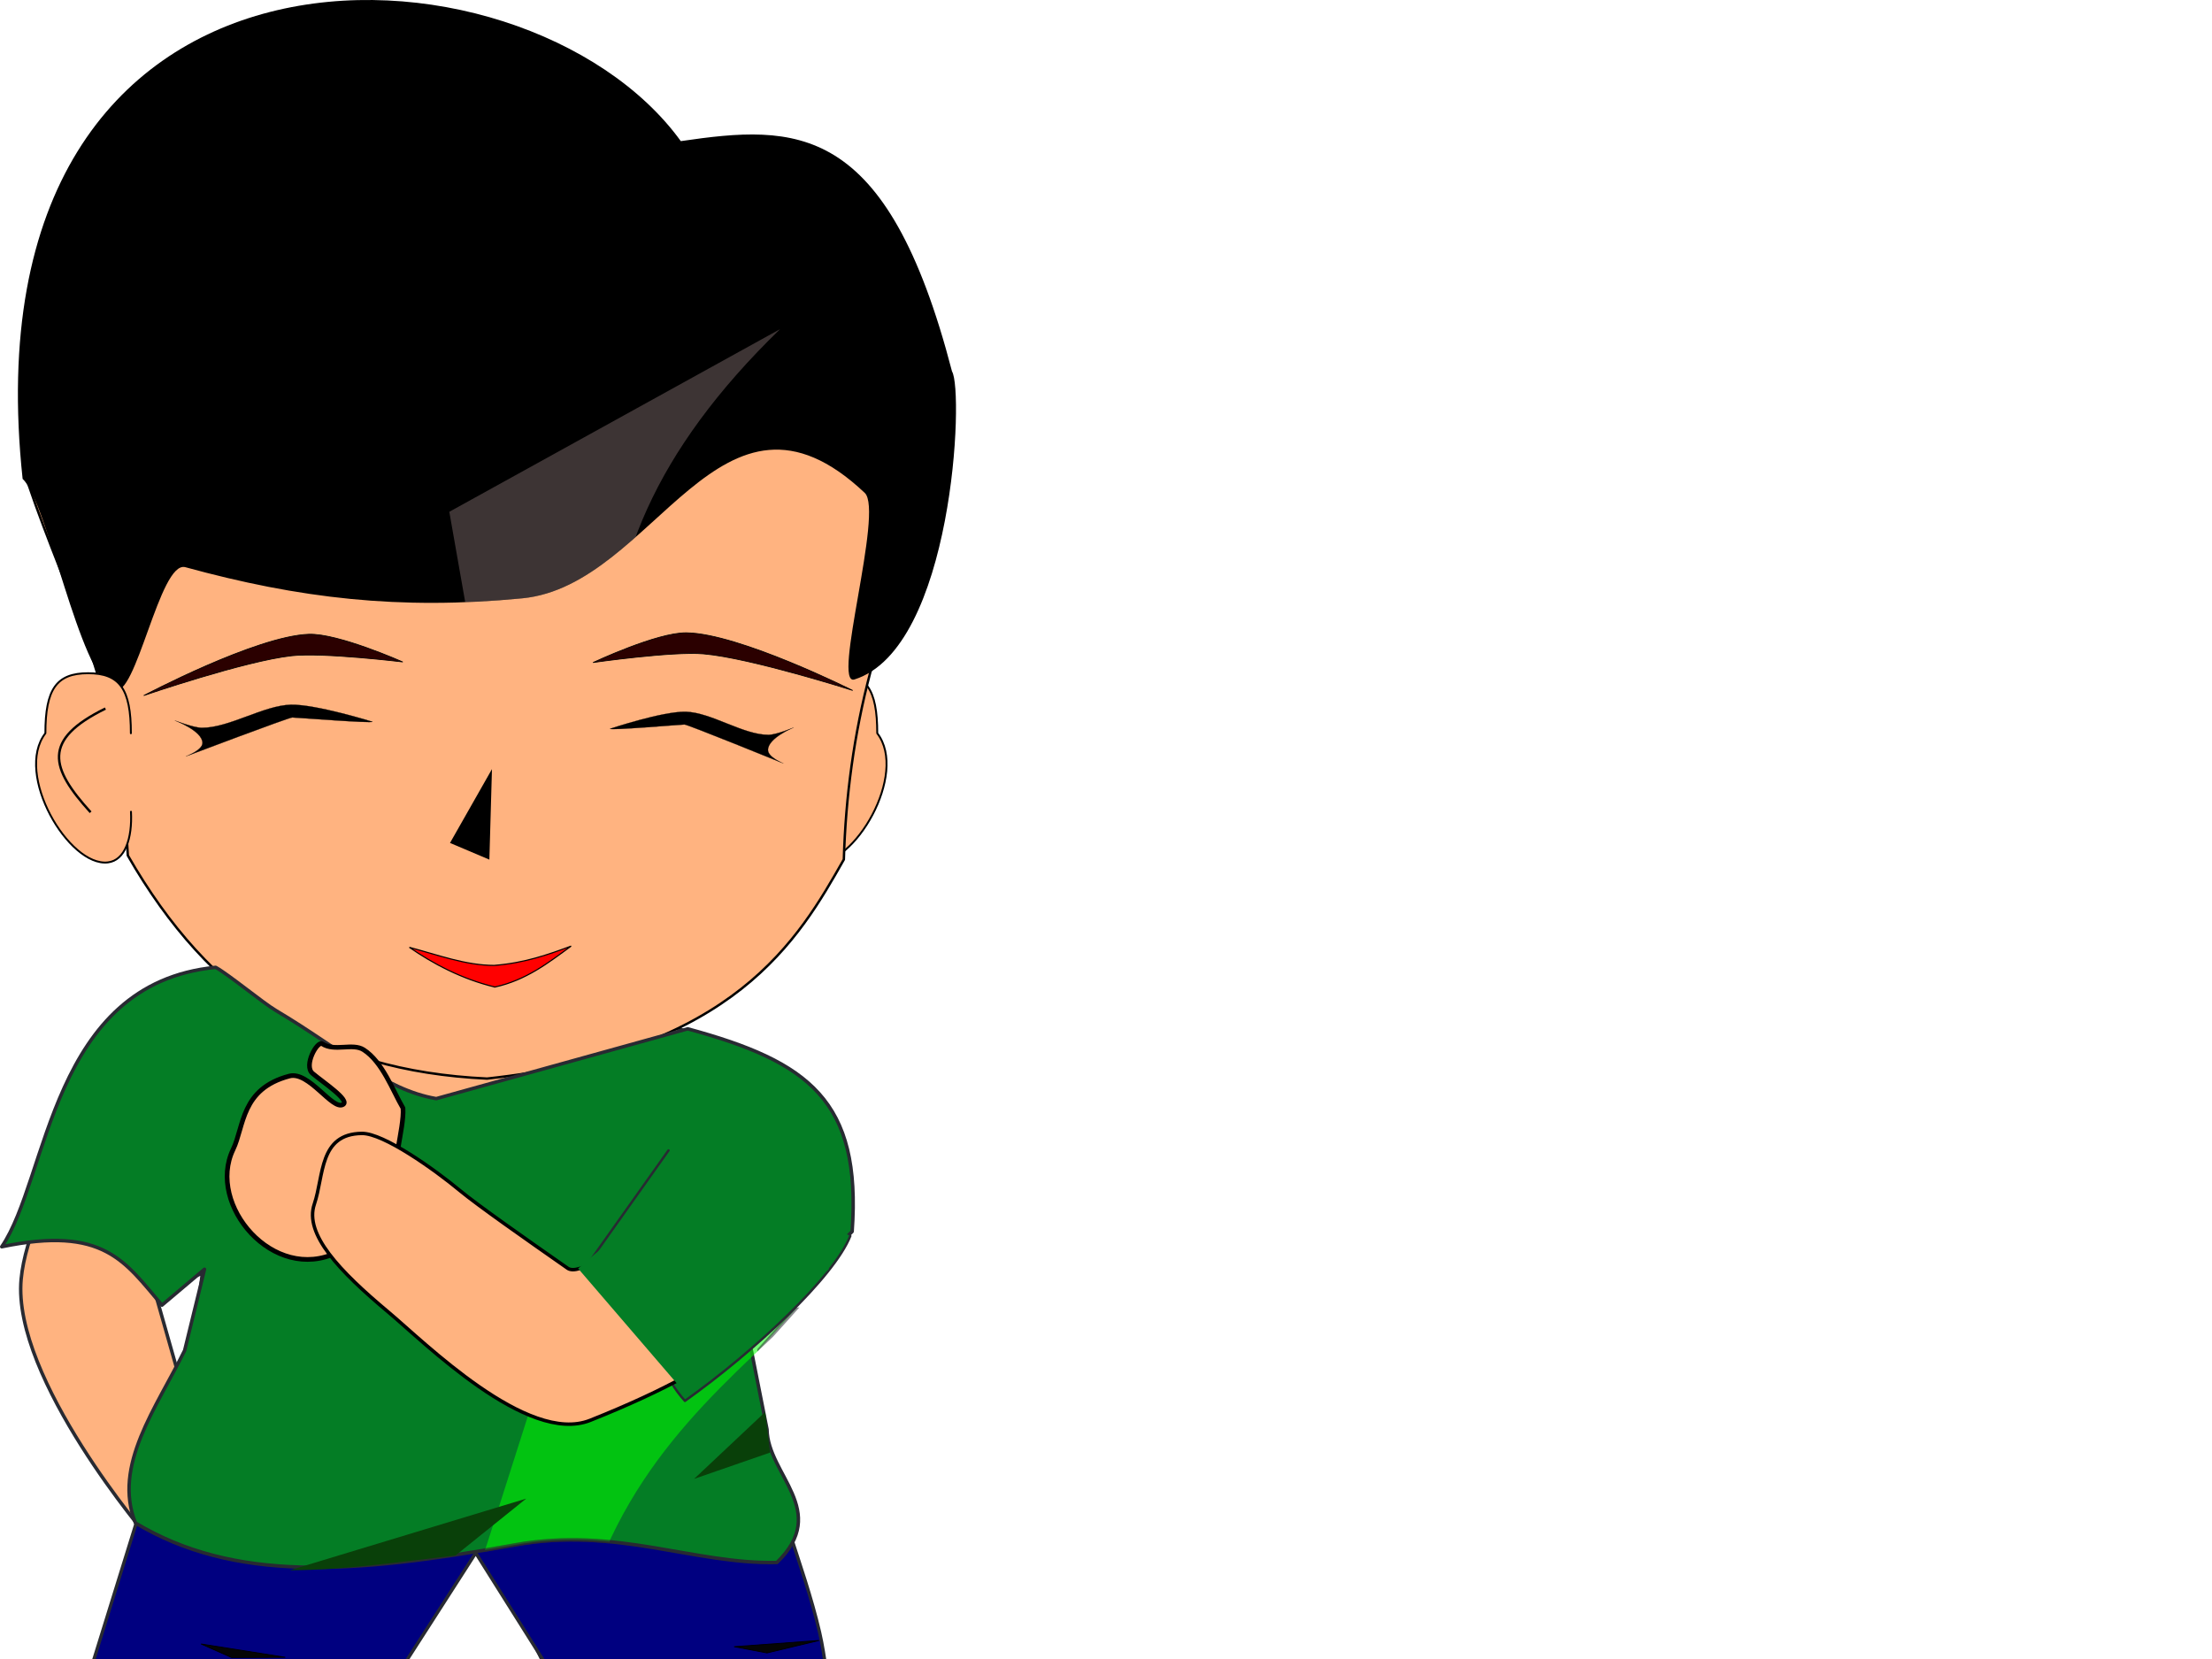 <?xml version="1.0"?><svg width="640" height="480" xmlns="http://www.w3.org/2000/svg">
 <title>Totetude Sid the Safety Kid</title>
 <defs>
  <clipPath id="clipPath4913" clipPathUnits="userSpaceOnUse">
   <path fill="none" fill-rule="evenodd" stroke="#000000" stroke-width="1px" id="path4915" d="m232.857,378.076c-26.158,25.048 -54.22,47.241 -65.714,94.286l27.143,27.143l35.714,-41.429c-14.082,35.714 -34.578,74.286 -30,110c0,0 -101.429,-12.857 -95.714,-17.143c5.714,-4.286 55.714,-164.286 55.714,-164.286l72.857,-8.571z"/>
  </clipPath>
  <clipPath id="clipPath4921" clipPathUnits="userSpaceOnUse">
   <path fill="none" fill-rule="evenodd" stroke="#000000" stroke-width="1px" id="path4923" d="m211.429,513.791l-42.857,182.857l-137.143,-82.857l111.429,-115.714l68.571,15.714z"/>
  </clipPath>
  <clipPath id="clipPath4929" clipPathUnits="userSpaceOnUse">
   <path fill="none" fill-rule="evenodd" stroke="#000000" stroke-width="1px" id="path4931" d="m201.429,405.219c-33.086,51.783 -51.803,91.424 1.429,142.857l-70,7.143l-17.143,-137.143l85.714,-12.857z"/>
  </clipPath>
  <clipPath id="clipPath4937" clipPathUnits="userSpaceOnUse">
   <path fill="none" fill-rule="evenodd" stroke="#000000" stroke-width="1px" id="path4939" d="m190,615.219c-21.176,28.095 -6.371,47.619 -5.714,75.714l-92.857,-42.857l71.429,-47.143l27.143,14.286z"/>
  </clipPath>
  <clipPath id="clipPath4991" clipPathUnits="userSpaceOnUse">
   <path fill="none" fill-rule="evenodd" stroke="#000000" stroke-width="1px" id="path4993" d="m182.857,220.934c9.96,47.521 15.612,81.807 24.682,120.462c14.14,60.26 58.498,66.469 76.746,80.966l-181.429,-47.143l18.571,-158.571l61.429,4.286z"/>
  </clipPath>
  <clipPath id="clipPath5011" clipPathUnits="userSpaceOnUse">
   <path fill="none" fill-rule="evenodd" stroke="#000000" stroke-width="1px" id="path5013" d="m252.857,92.362c-88.548,4.286 -80.617,234.286 -27.143,234.286l-130,-81.429l45.714,-125.714l111.429,-27.143z"/>
  </clipPath>
  <clipPath id="clipPath5073" clipPathUnits="userSpaceOnUse">
   <path fill="none" fill-rule="evenodd" stroke="#000000" stroke-width="1px" id="path5075" d="m225.714,95.219c-73.356,71.205 -51.123,132.034 -20,217.143l-44.286,14.286l-31.429,-178.571l95.714,-52.857z"/>
  </clipPath>
  <clipPath id="clipPath5505" clipPathUnits="userSpaceOnUse">
   <path fill="none" fill-rule="evenodd" stroke="#000000" stroke-width="1px" id="path5507" d="m181.429,659.505l-5.714,45.714l-41.429,-44.286l47.143,-1.429z"/>
  </clipPath>
 </defs>
 <g>
  <path fill="#ffb380" fill-rule="nonzero" stroke="#000000" stroke-width="0.549" stroke-linecap="round" stroke-linejoin="round" stroke-miterlimit="4" d="m229.08,212.152c0,-12.742 3.175,-17.368 12.368,-17.368c9.193,0 12.368,4.627 12.368,17.368c9.088,11.804 -6.805,38.684 -18.083,37.368c-4.952,-0.578 -7.078,-6.932 -6.679,-14.659" id="path5352"/>
  <path fill="#ffb380" fill-rule="nonzero" stroke="#282a32" stroke-linecap="round" stroke-linejoin="round" stroke-miterlimit="4" id="path4801" d="m226.339,527.867l-15.012,-133.908l20.796,-20.417l14.315,-30.974l-26.992,-32.823l-32.099,-17.058l-52.637,-129.125l-52.379,129.23l-46.032,13.363c0,0 -27.967,39.993 -30.182,63.94c-2.664,28.799 36.964,74.975 36.964,74.975l12.709,-32.68l-11.079,-39.017l13.838,-4.957l-20.456,158.261l55.715,3.343l42.62,-91.39l42.002,85.669l47.909,3.57z"/>
  <path fill="#ffb380" fill-rule="nonzero" stroke="#000000" stroke-width="0.697" stroke-linecap="round" stroke-linejoin="round" stroke-miterlimit="4" id="path3161" d="m274.047,140.02c-20.363,36.219 -28.861,72.439 -29.896,108.658c-12.972,22.903 -31.53,55.641 -103.235,63.39c-47.882,-2.218 -80.192,-23.18 -103.931,-64.556c-2.664,-50.239 -17.428,-73.733 -28.792,-107.492c102.722,-96.188 187.166,-67.725 265.854,0z"/>
  <path fill="#ff0000" fill-rule="evenodd" stroke="#000000" stroke-width="0.327px" d="m143.19,285.579c-9.604,-2.297 -18.061,-6.843 -24.74,-11.485c8.179,2.178 16.358,5.242 24.537,5.231c8.943,-0.718 15.619,-3.141 22.259,-5.59c-6.698,4.913 -13.044,9.85 -22.056,11.845z" id="path3610"/>
  <path fill="#2b0000" fill-rule="evenodd" stroke="#000000" stroke-width="0.215px" id="path3614" d="m41.58,201.252c0,0 32.499,-17.21 47.751,-17.745c8.519,-0.299 27.209,8.022 27.209,8.022c0,0 -23.033,-2.792 -32.08,-1.801c-13.599,1.489 -42.88,11.524 -42.88,11.524z"/>
  <path fill="#2b0000" fill-rule="evenodd" stroke="#000000" stroke-width="0.215px" d="m246.72,199.773c0,0 -32.862,-16.492 -48.122,-16.692c-8.523,-0.112 -27.029,8.617 -27.029,8.617c0,0 22.967,-3.297 32.033,-2.505c13.628,1.19 43.118,10.58 43.118,10.58z" id="path3620"/>
  <path fill="#000000" fill-rule="evenodd" stroke-width="0.415px" d="m141.59,248.717l-11.389,-4.829l12.139,-21.356l-0.75,26.185z" id="path4592"/>
  <path fill="#000000" fill-rule="nonzero" stroke-width="3" stroke-linecap="round" stroke-linejoin="round" stroke-miterlimit="4" id="path4603" d="m275.448,107.462c3.511,5.642 0.336,80.146 -28.23,89.127c-6.696,2.105 8.549,-48.729 2.982,-53.982c-41.86,-39.493 -60.567,26.773 -99.07,30.504c-17.848,1.73 -33.985,1.716 -49.677,0.18c-15.96,-1.563 -31.459,-4.702 -47.83,-9.186c-7.462,-2.044 -14.283,38.619 -20.68,35.529c-10.244,-4.947 -19.149,-54.507 -26.397,-61.067c-17.886,-167.446 145.198,-160.247 190.431,-97.736c33.259,-4.833 59.581,-6.086 78.471,66.631z"/>
  <path fill="#000000" fill-rule="evenodd" stroke="#000000" stroke-width="0.066px" id="path4739" d="m107.737,208.817c0,0 -16.401,-5.095 -23.576,-4.921c-7.905,0.192 -17.868,6.722 -25.774,6.678c-2.395,-0.013 -7.792,-2.109 -7.792,-2.109c0,0 7.998,2.998 7.992,6.503c-0.004,2.097 -4.795,3.866 -4.795,3.866c0,0 29.77,-11.248 30.769,-11.248c0.999,0 23.177,1.757 23.177,1.23z"/>
  <path fill="#000000" fill-rule="evenodd" stroke="#000000" stroke-width="0.063px" d="m176.517,210.854c0,0 15.245,-5.096 21.914,-4.922c7.348,0.192 16.608,6.723 23.957,6.679c2.226,-0.013 7.243,-2.109 7.243,-2.109c0,0 -7.434,2.999 -7.429,6.504c0.003,2.097 4.457,3.867 4.457,3.867c0,0 -27.672,-11.249 -28.6,-11.249c-0.929,0 -21.543,1.758 -21.543,1.23z" id="path4741"/>
  <path fill="#800000" fill-rule="nonzero" stroke="#282a32" stroke-width="1.12" stroke-linecap="round" stroke-linejoin="round" stroke-miterlimit="4" d="m269.011,535.695c0,8.156 -1.595,23.235 -9.747,28.894c-9.533,6.618 -26.798,3.159 -42.279,3.159c-13.961,0 -36.712,2.712 -46.059,-2.808c-9.881,-5.835 -5.966,-20.153 -5.966,-29.245c0,-17.694 23.308,-32.054 52.026,-32.054c28.718,0 52.026,14.36 52.026,32.054z" id="path4874"/>
  <path fill="#000080" fill-rule="nonzero" stroke="#282a32" stroke-width="0.945" stroke-linecap="round" stroke-linejoin="round" stroke-miterlimit="4" id="rect4810" d="m50.473,404.982l170.055,7.143c2.377,19.335 12.001,40.223 16.604,60.147c3.447,14.921 1.83,29.928 14.11,39.908c-25.767,-13.097 -47.254,31.778 -86.946,14.597l-3.391,-40.478l-23.262,-36.976l-21.891,34.074l-23.173,46.575l-80.678,-0.649l38.571,-124.341z"/>
  <path opacity="0.489" fill="#00ffff" fill-rule="nonzero" stroke="#282a32" stroke-width="0.945" stroke-linecap="round" stroke-linejoin="round" stroke-miterlimit="4" clip-path="url(#clipPath4921)" d="m50.473,404.982l170.055,7.143c2.377,19.335 12.001,40.223 16.604,60.147c3.447,14.921 -0.313,29.928 11.967,39.908c-25.767,-13.097 -45.111,31.778 -84.803,14.597l-3.391,-40.478l-23.262,-36.976l-21.891,34.074l-23.173,46.575l-80.678,-0.649l38.571,-124.341z" id="path4917"/>
  <path fill="#047d25" fill-rule="nonzero" stroke="#282a32" stroke-linecap="round" stroke-linejoin="round" stroke-miterlimit="4" id="rect4807" d="m0.5,360.724c13.574,-19.836 14.144,-76.163 61.897,-80.844c3.94,2.197 13.555,10.189 17.404,12.475c19.141,11.367 31.295,22.914 46.413,25.512l72.765,-20.198c34.98,9.498 50.297,20.753 47.572,58.654l-29.99,30.171l5.368,27.087c0.16,13.072 18.3,23.506 2.856,38.493c-23.971,0.559 -46.404,-10.392 -75.73,-5.104c-47.487,8.563 -81.39,10.719 -109.86,-6.318c-6.642,-16.64 6.04,-33.28 14.226,-49.92l5.749,-23.499l-12.312,10.39c-10.801,-12.666 -16.768,-23.022 -46.358,-16.899z"/>
  <path opacity="0.537" fill="#00ff00" fill-rule="nonzero" stroke="#282a32" stroke-linecap="round" stroke-linejoin="round" stroke-miterlimit="4" clip-path="url(#clipPath4913)" d="m0.5,360.724c13.574,-19.836 14.144,-76.163 61.897,-80.844c3.94,2.197 13.555,10.189 17.404,12.475c19.141,11.367 31.295,22.914 46.413,25.512l72.765,-20.198c34.98,9.498 52.318,22.773 49.592,60.675l-28.98,32.191l2.337,23.047c0.16,13.072 18.3,23.506 2.856,38.493c-23.971,0.559 -46.404,-10.392 -75.73,-5.104c-47.487,8.563 -81.39,10.719 -109.86,-6.318c-6.642,-16.64 8.183,-38.28 16.368,-54.92l3.606,-27.07l-12.312,18.962c-10.801,-12.666 -16.768,-23.022 -46.358,-16.899z" id="path4909"/>
  <path fill="#047d25" fill-rule="nonzero" stroke="#282a32" stroke-width="0.699" stroke-linecap="round" stroke-linejoin="round" stroke-miterlimit="4" id="rect4804" d="m246.015,357.599c-4.735,11.928 -27.681,33.372 -47.843,47.719c-12.508,-13.782 -3.416,-25.748 -28.543,-38.942l23.792,-33.523"/>
  <path fill="#800000" fill-rule="nonzero" stroke="#282a32" stroke-width="1.058" stroke-linecap="round" stroke-linejoin="round" stroke-miterlimit="4" id="path4871" d="m101.899,538.571c0,7.805 -0.059,19.379 -7.66,24.795c-8.889,6.334 -24.988,3.024 -39.423,3.024c-13.017,0 -34.232,2.595 -42.948,-2.688c-9.214,-5.585 -5.563,-19.287 -5.563,-27.988c0,-16.933 21.733,-30.676 48.511,-30.676c26.778,0 47.083,16.6 47.083,33.533z"/>
  <path opacity="0.374" fill="#ff2a2a" fill-rule="nonzero" stroke="#282a32" stroke-width="1.066" stroke-linecap="round" stroke-linejoin="round" stroke-miterlimit="4" clip-path="url(#clipPath4937)" d="m104.753,535.714c0,7.804 -1.509,22.233 -9.221,27.649c-9.018,6.333 -25.351,3.023 -39.996,3.023c-13.207,0 -34.73,2.595 -43.572,-2.687c-9.348,-5.584 -5.644,-19.284 -5.644,-27.985c0,-16.931 22.049,-30.672 49.217,-30.672c27.167,0 49.216,13.741 49.216,30.672z" id="path4933"/>
  <path opacity="0.358" fill="#ac9393" fill-rule="nonzero" stroke-width="3" stroke-linecap="round" stroke-linejoin="round" stroke-miterlimit="4" clip-path="url(#clipPath5073)" d="m275.448,107.462c3.511,5.642 0.336,80.146 -28.23,89.127c-6.696,2.105 8.549,-48.729 2.982,-53.981c-41.86,-39.493 -60.567,26.773 -99.07,30.504c-17.848,1.73 -33.985,1.716 -49.677,0.18c-15.96,-1.563 -31.459,-4.702 -47.83,-9.186c-7.462,-2.044 -14.283,38.619 -20.68,35.529c-10.244,-4.947 -19.149,-54.507 -26.397,-61.067c-17.886,-167.446 145.198,-160.247 190.431,-97.736c33.259,-4.833 59.581,-6.086 78.471,66.631z" id="path5069"/>
  <path fill="#050505" fill-rule="evenodd" stroke="#000000" stroke-width="0.356px" id="path5261" d="m169.646,484.688l-9.468,3.893l24.484,3.893l-15.016,-7.787z"/>
  <path fill="#050505" fill-rule="evenodd" stroke="#000000" stroke-width="0.243px" d="m221.919,478.245l-9.512,-1.807l24.597,-1.807l-15.085,3.614z" id="path5263"/>
  <path fill="#094009" fill-rule="evenodd" stroke-width="0.507px" id="path5265" d="m222.791,420.279l-1.418,-11.726l-20.549,19.332l21.967,-7.606z"/>
  <path fill="#050505" fill-rule="evenodd" stroke="#000000" stroke-width="0.243px" id="path5281" d="m67.027,479.582l-8.849,-3.93l24.361,3.853l-15.512,0.077z"/>
  <path fill="#094009" fill-rule="evenodd" stroke-width="0.507px" d="m131.809,450.032l20.436,-16.437l-68.394,20.729c15.986,-0.049 31.972,-2.455 47.958,-4.292z" id="path5283"/>
  <path fill="#ffb380" fill-rule="nonzero" stroke="#000000" stroke-width="0.549" stroke-linecap="round" stroke-linejoin="round" stroke-miterlimit="4" id="path5349" d="m37.868,212.152c0,-12.742 -3.175,-17.368 -12.368,-17.368c-9.193,0 -12.368,4.627 -12.368,17.368c-9.088,11.804 6.805,38.684 18.083,37.368c4.952,-0.578 7.078,-6.932 6.679,-14.659"/>
  <path fill="none" fill-rule="evenodd" stroke="#000000" stroke-width="0.697" stroke-miterlimit="4" id="path5354" d="m30.5,205.01c-18.418,9.067 -15.907,17.178 -4.286,30"/>
  <rect fill="#2b0000" fill-rule="nonzero" stroke="#000000" stroke-width="0.697" stroke-linecap="round" stroke-linejoin="round" stroke-miterlimit="4" y="553.581" x="4.786" height="15.714" width="95.714" id="rect5407"/>
  <rect fill="#2b0000" fill-rule="nonzero" stroke="#000000" stroke-width="0.727" stroke-linecap="round" stroke-linejoin="round" stroke-miterlimit="4" id="rect5409" width="104.256" height="15.685" x="163.372" y="552.167"/>
  <rect fill="#a02c2c" fill-rule="nonzero" stroke="#000000" stroke-width="0.697" stroke-linecap="round" stroke-linejoin="round" stroke-miterlimit="4" transform="matrix(1.177,0,0,0.996,-27.727,2.465) " clip-path="url(#clipPath5505)" id="rect5501" width="95.714" height="15.714" x="27.657" y="553.175"/>
  <title>Layer 1</title>
  <path fill="#ffb380" fill-rule="nonzero" stroke="#000000" stroke-width="1.353" stroke-linecap="round" stroke-linejoin="round" stroke-miterlimit="4" id="path4779" d="m97.573,362.346c-18.349,9.031 -37.859,-13.723 -30.129,-29.772c3.221,-6.687 2.247,-17.537 16.285,-21.24c5.674,-1.497 12.481,10.046 15.522,8.236c2.089,-1.243 -5.669,-6.342 -8.825,-9.003c-2.669,-2.251 1.368,-9.513 2.813,-8.563c3.561,2.342 8.797,-0.315 11.968,1.723c5.498,3.533 8.371,11.723 11.388,16.884c0.237,2.94 -0.815,7.891 -1.314,10.99"/>
  <path fill="#ffb380" fill-rule="nonzero" stroke="#000000" stroke-linecap="round" stroke-linejoin="round" stroke-miterlimit="4" id="path4781" d="m229.235,368.715c-5.163,10.717 -12.868,24.056 -58.474,42.23c-18.138,7.228 -48.105,-22.711 -58.451,-31.364c-14.172,-11.854 -24.306,-22.545 -21.368,-31.183c2.806,-8.248 1.355,-20.337 13.774,-20.463c6.263,-0.063 21,10.423 28.376,16.553c5.052,4.199 19.136,14.064 31.146,22.456c6.35,4.437 40.736,-28.596 39.309,-24.392c-10.954,32.277 33.311,9.807 25.686,26.163z"/>
  <rect stroke-width="0" transform="rotate(49.332 203.574,367.078) " id="svg_1" height="55" width="47.421" y="339.578" x="179.863" stroke-linecap="round" stroke-linejoin="round" stroke-dasharray="null" stroke="#282a32" fill="#047d25"/>
 </g>
</svg>
